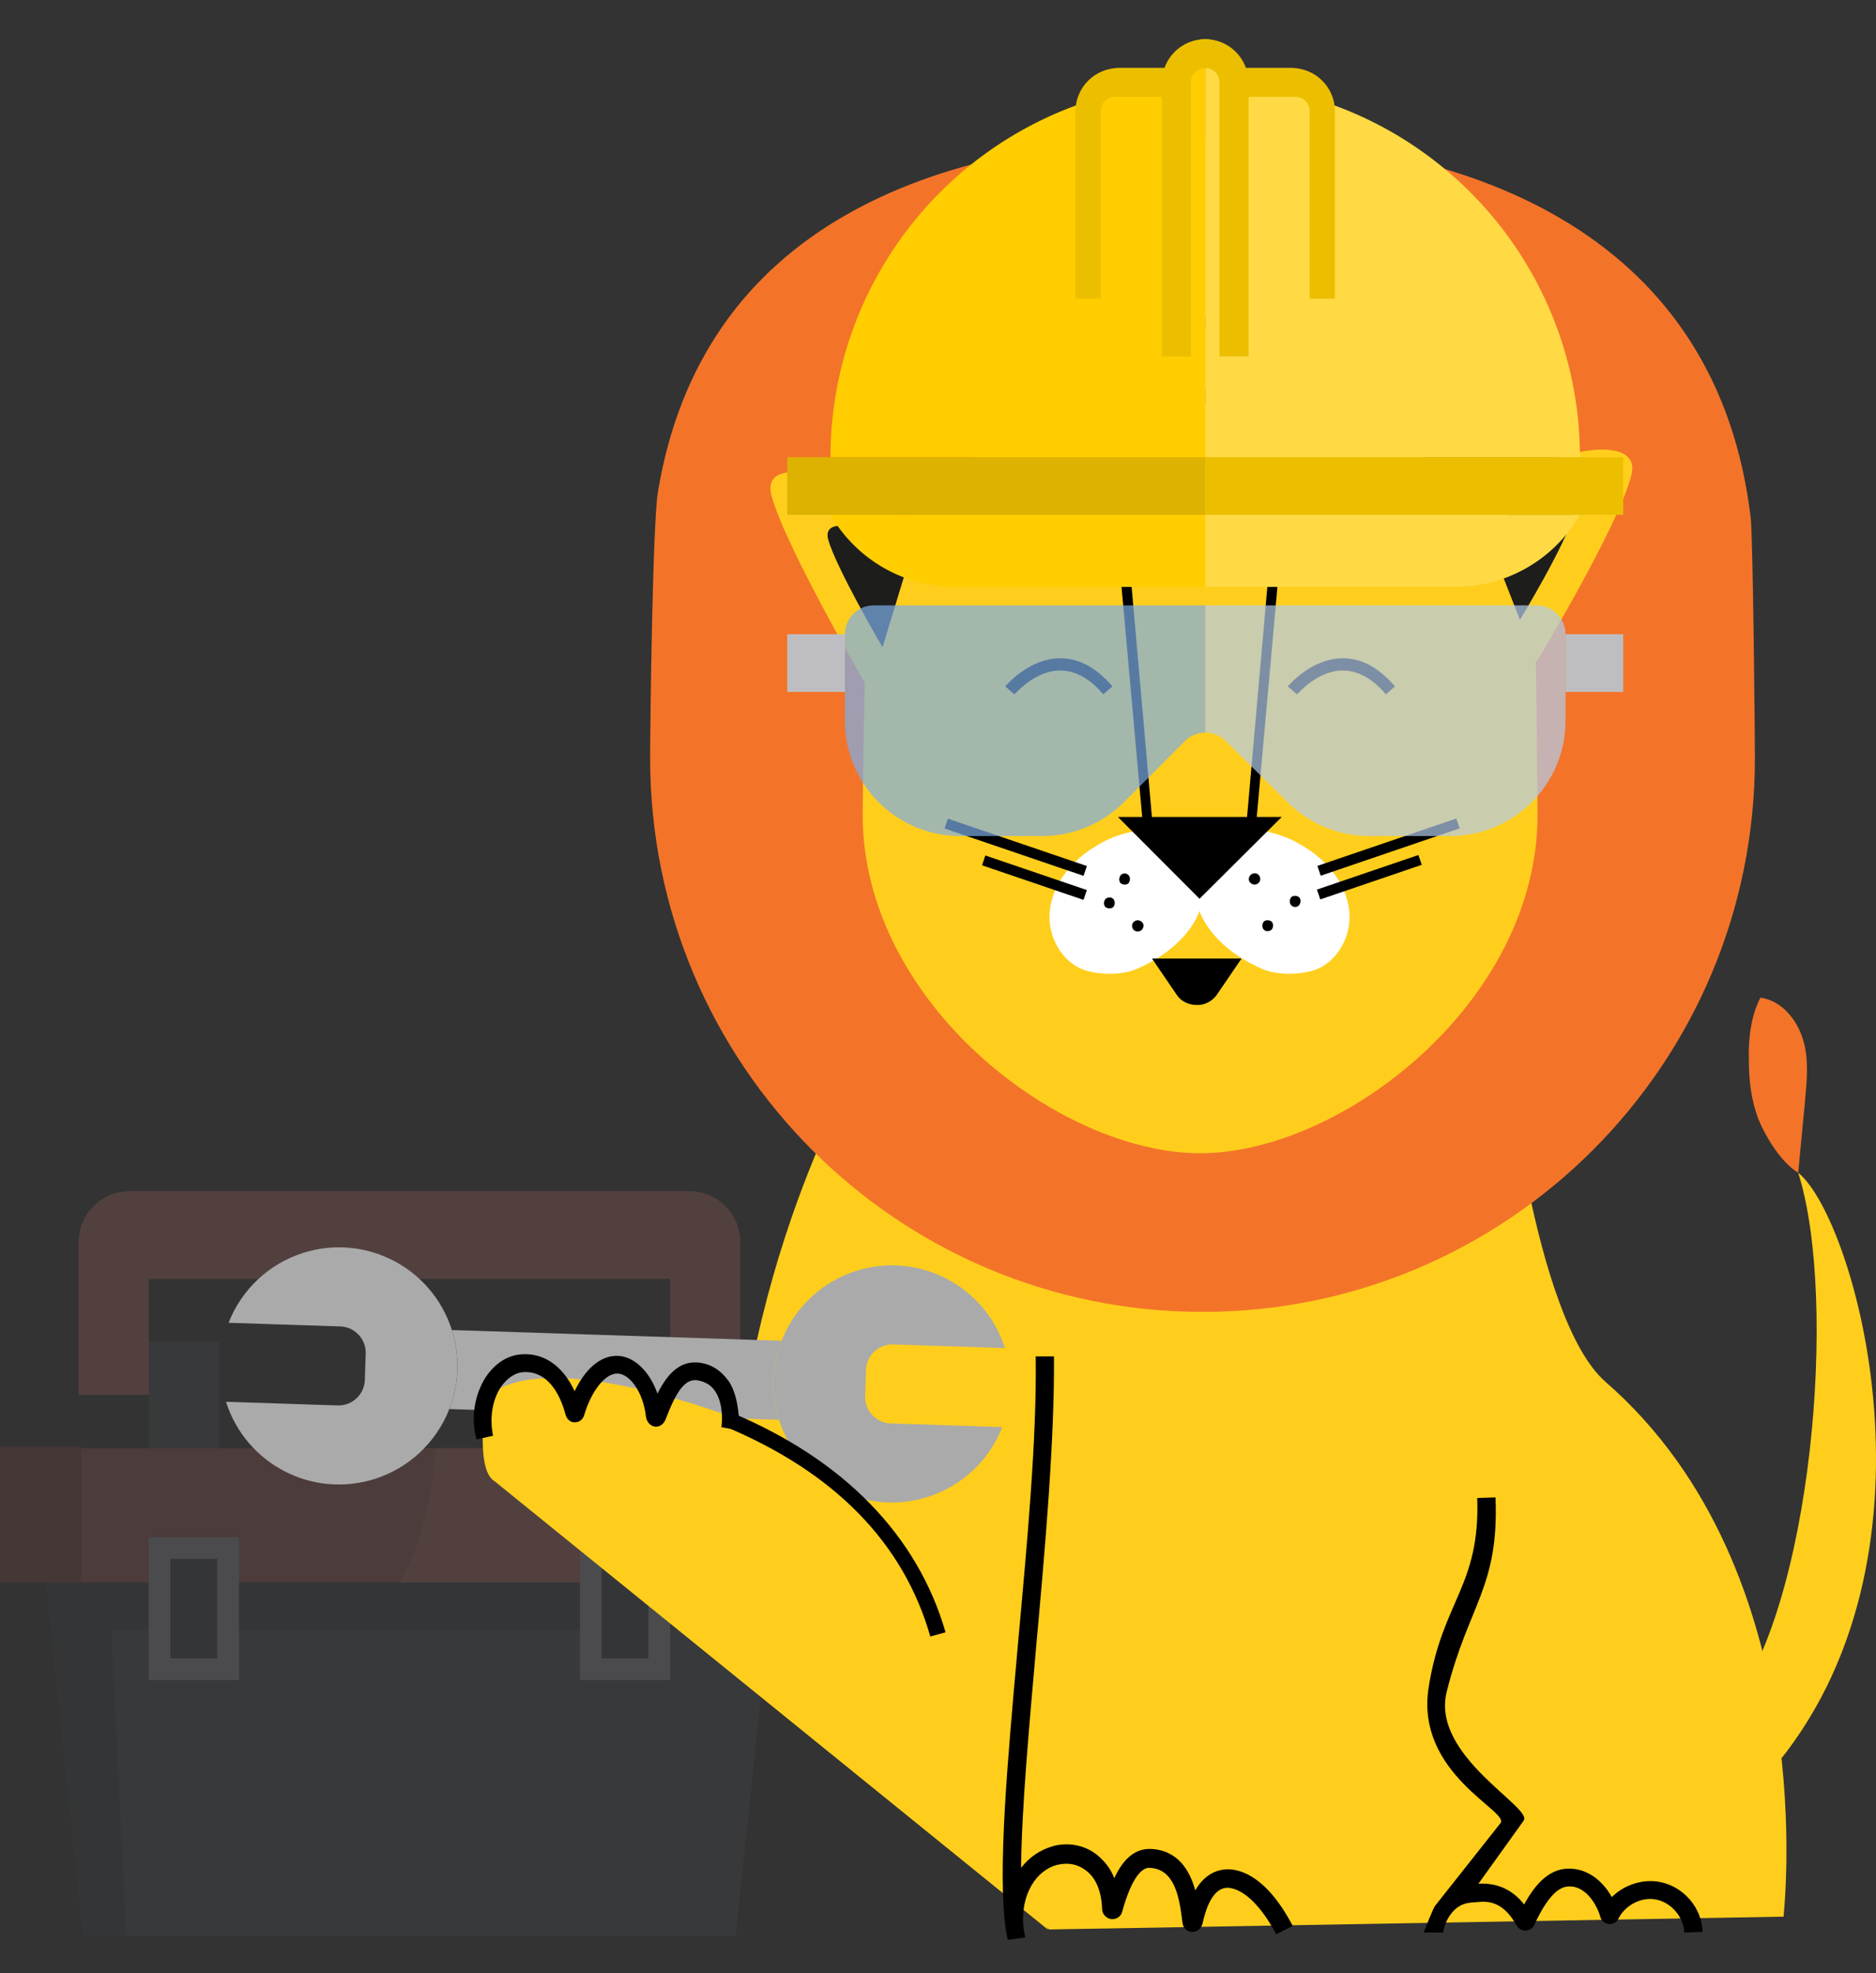 <svg
  width="252"
  height="265"
  viewBox="0 0 252 265"
  fill="none"
  xmlns="http://www.w3.org/2000/svg"
>
  <rect x="0" y="0" width="252" height="265" fill="#333333" stroke="none"/>
  <g opacity="0.25">
    <path
      d="M103.817 212.527H6.188L11.178 260H98.826L103.817 212.527Z"
      fill="#484B54"
    />
    <path
      d="M16.963 260L14.942 218.925H102.938L103.817 212.527H6.188L11.178 260"
      fill="#383A42"
    />
    <path
      d="M109.999 194.519H0V212.527H109.999V194.519Z"
      fill="#995754"
    />
    <path
      d="M109.998 194.519V212.527H53.691C56.733 207.441 58.049 200.598 58.567 194.519H109.998Z"
      fill="#B16965"
    />
    <path
      d="M10.899 194.344H0V212.527H10.899V194.344Z"
      fill="#774440"
    />
    <path
      d="M32.102 206.465H19.98V225.659H32.102V206.465Z"
      fill="#92949B"
    />
    <path
      d="M29.183 209.385H22.898V222.742H29.183V209.385Z"
      fill="#383A42"
    />
    <path
      d="M90.02 206.465H77.898V225.659H90.02V206.465Z"
      fill="#92949B"
    />
    <path
      d="M87.101 209.385H80.816V222.742H87.101V209.385Z"
      fill="#383A42"
    />
    <path
      d="M29.409 180.203H19.98V194.519H29.409V180.203Z"
      fill="#484B54"
    />
    <path
      d="M90.018 180.203H80.59V194.519H90.018V180.203Z"
      fill="#484B54"
    />
    <path
      d="M90.022 159.999H19.986H17.407C13.629 159.999 10.566 163.061 10.566 166.839V187.36H19.986V171.784H90.022V187.36H99.442V166.839C99.442 163.062 96.379 159.999 92.601 159.999C92.601 159.999 90.022 159.999 90.022 159.999Z"
      fill="#B16965"
    />
  </g>
  <path
    d="M241.548 157.519L242.448 148.093C242.694 145.224 243.021 142.355 242.203 139.65C241.385 136.945 239.34 134.404 236.476 133.995C235.167 136.536 234.84 139.568 234.922 142.437C234.922 145.142 235.249 147.847 236.231 150.388C237.213 152.765 239.258 156.125 241.548 157.519Z"
    fill="#F37429"
  />
  <path
    d="M231.977 229.976C243.43 216.287 246.948 174.403 241.548 157.518C249.157 163.584 262.41 209.566 237.785 238.008"
    fill="#FFCE1C"
  />
  <path
    d="M215.698 185.632C205.881 177.108 202.2 139.814 202.2 139.814L117.2 139.404L114.5 144.568C114.5 144.568 95.602 177.682 98.793 218.009L125.708 246.123L140.924 259.155L239.587 257.434C239.505 257.516 245.15 211.288 215.698 185.632Z"
    fill="#FFCE1C"
  />
  <path
    d="M60.699 178.646C58.044 170.268 49.1 165.628 40.722 168.283C36.135 169.736 32.452 173.187 30.703 177.67L45.701 178.158C47.655 178.222 49.187 179.857 49.123 181.811L49.008 185.348C48.944 187.301 47.309 188.833 45.355 188.77L30.357 188.281C33.012 196.66 41.956 201.3 50.334 198.645C54.921 197.192 58.604 193.741 60.353 189.258C61.691 185.867 61.813 182.117 60.699 178.646Z"
    fill="#AAAAAA"
  />
  <path
    d="M104.64 190.701C107.295 199.079 116.239 203.719 124.617 201.065C129.204 199.611 132.887 196.161 134.636 191.678L119.638 191.189C117.685 191.126 116.153 189.491 116.216 187.537L116.331 184C116.395 182.046 118.03 180.514 119.984 180.578L134.982 181.066C132.327 172.688 123.383 168.048 115.005 170.702C110.418 172.156 106.735 175.606 104.986 180.089C103.648 183.48 103.526 187.23 104.64 190.701Z"
    fill="#AAAAAA"
  />
  <path
    d="M103.895 185.364C103.95 183.555 104.319 181.77 104.987 180.088L60.701 178.646C61.816 182.116 61.694 185.866 60.355 189.257L104.642 190.699C104.085 188.978 103.832 187.172 103.895 185.364Z"
    fill="#AAAAAA"
  />
  <path
    d="M99.598 190.806C99.598 190.806 72.858 180.222 65.25 187.845C65.25 187.845 63.532 199.074 67.131 199.074H100.346L99.598 190.806Z"
    fill="#FFCE1C"
  />
  <path
    d="M228.703 259.484L226.249 259.566C226.167 257.517 224.531 255.55 222.486 255.14C220.522 254.73 218.313 255.878 217.413 257.681C217.168 258.173 216.677 258.5 216.104 258.418C215.532 258.336 215.123 258.009 214.959 257.435C214.468 255.714 212.832 253.009 210.378 253.419C209.396 253.582 207.924 254.566 206.124 258.5C205.96 258.992 205.469 259.238 204.978 259.32C204.488 259.32 203.997 259.074 203.751 258.664C202.36 256.205 200.806 255.222 198.597 255.468C197.125 255.55 196.552 255.632 195.652 256.287C194.752 257.025 194.18 258.091 193.934 259.156L193.852 259.566H191.234C191.234 259.566 192.543 256.205 192.789 255.959L201.542 244.894C202.933 243.337 190.171 238.337 191.889 226.78C193.689 215.059 198.843 213.091 198.434 201.206L200.888 201.125C201.379 213.173 197.288 215.468 194.343 227.19C192.134 235.878 206.124 242.845 204.651 244.566L198.597 253.009C201.624 252.845 203.506 254.238 204.733 255.796C206.287 252.927 208.005 251.369 209.969 251.042C212.832 250.632 215.205 252.435 216.513 254.812C218.15 253.173 220.604 252.353 222.895 252.763C226.085 253.337 228.621 256.205 228.703 259.484Z"
    fill="black"
  />
  <path
    d="M235.734 101.864C235.734 142.929 202.52 176.207 161.533 176.207C120.547 176.207 87.332 142.929 87.332 101.864C87.332 97.602 87.659 70.061 88.396 65.963C94.286 30.8 124.801 18.423 161.533 18.423C199.493 18.423 230.744 32.603 235.162 69.487C235.489 72.356 235.734 98.831 235.734 101.864Z"
    fill="#F37429"
  />
  <path
    d="M206.532 109.487C206.532 134.569 180.271 154.896 161.209 154.896C142.148 154.896 115.887 134.569 115.887 109.487C115.887 106.946 116.132 85.799 116.541 83.34C120.141 61.865 138.793 54.324 161.209 54.324C184.361 54.324 203.505 63.013 206.204 85.471C206.368 87.192 206.532 107.602 206.532 109.487Z"
    fill="#FFCE1C"
  />
  <path
    d="M122.918 72.232L116.716 92.673C116.716 92.673 105.519 73.542 103.647 66.616C101.775 59.69 117.923 65.146 122.918 72.232Z"
    fill="#FFCE1C"
  />
  <path
    d="M122.019 75.533L118.548 86.933C118.548 86.933 112.297 76.274 111.238 72.423C110.247 68.544 119.18 71.547 122.019 75.533Z"
    fill="#1D1D1B"
  />
  <path
    d="M198.28 68.13L206.389 88.926C206.389 88.926 217.47 70.604 219.161 63.734C220.81 57.034 203.395 61.383 198.28 68.13Z"
    fill="#FFCE1C"
  />
  <path
    d="M199.62 71.608L204.168 83.252C204.168 83.252 210.398 73.002 211.338 69.185C212.277 65.369 202.491 67.817 199.62 71.608Z"
    fill="#1D1D1B"
  />
  <path
    d="M161.129 118.831C159.656 121.208 162.274 127.027 169.555 130.142C171.437 130.962 174.3 130.962 176.263 130.388C179.536 129.486 181.581 125.798 181.254 122.437C180.927 118.995 178.636 116.044 175.854 114.159C172.991 112.274 171.682 112.028 168.41 111.29"
    fill="white"
  />
  <path
    d="M161.128 118.831C162.601 121.208 159.983 127.027 152.702 130.142C150.82 130.962 147.957 130.962 145.993 130.388C142.721 129.486 140.676 125.798 141.003 122.437C141.33 118.995 143.621 116.044 146.402 114.159C149.266 112.274 150.575 112.028 153.847 111.29"
    fill="white"
  />
  <path
    d="M167.917 117.601C168.163 117.273 168.654 117.191 168.981 117.437C169.308 117.683 169.39 118.175 169.145 118.502C168.899 118.83 168.408 118.912 168.081 118.666C167.672 118.421 167.672 117.929 167.917 117.601Z"
    fill="black"
  />
  <path
    d="M173.402 121.535C173.157 121.207 173.238 120.716 173.484 120.47C173.811 120.224 174.302 120.306 174.547 120.552C174.793 120.88 174.711 121.371 174.466 121.617C174.138 121.945 173.648 121.863 173.402 121.535Z"
    fill="black"
  />
  <path
    d="M169.718 124.815C169.473 124.487 169.555 123.995 169.8 123.75C170.128 123.504 170.618 123.586 170.864 123.832C171.109 124.159 171.027 124.651 170.782 124.897C170.455 125.143 169.964 125.143 169.718 124.815Z"
    fill="black"
  />
  <path
    d="M153.436 124.814C153.191 125.142 152.7 125.224 152.373 124.978C152.045 124.733 151.964 124.241 152.209 123.913C152.455 123.585 152.945 123.503 153.273 123.749C153.682 123.995 153.682 124.487 153.436 124.814Z"
    fill="black"
  />
  <path
    d="M149.59 120.798C149.836 121.126 149.754 121.617 149.509 121.863C149.181 122.109 148.69 122.027 148.445 121.781C148.2 121.453 148.281 120.962 148.527 120.716C148.854 120.47 149.345 120.47 149.59 120.798Z"
    fill="black"
  />
  <path
    d="M151.637 117.602C151.883 117.93 151.801 118.421 151.555 118.667C151.228 118.913 150.737 118.831 150.492 118.585C150.247 118.257 150.328 117.766 150.574 117.52C150.901 117.192 151.392 117.274 151.637 117.602Z"
    fill="black"
  />
  <path
    d="M163.665 112.438C162.274 112.438 161.211 112.356 161.129 112.356L161.211 110.962C163.338 111.126 166.365 111.044 167.428 110.716L170.537 75.471L186.326 77.028L186.163 78.422L171.764 76.947L168.655 111.536L168.328 111.7C167.674 112.274 165.465 112.438 163.665 112.438Z"
    fill="black"
  />
  <path
    d="M158.755 112.438C156.955 112.438 154.746 112.356 153.928 111.782L153.601 111.618L150.492 77.029L136.093 78.504L135.93 77.111L151.719 75.553L154.828 110.798C155.891 111.126 158.836 111.208 161.045 111.044L161.127 112.438C161.209 112.356 160.145 112.438 158.755 112.438Z"
    fill="black"
  />
  <path
    d="M161.13 120.716L150.168 109.732H172.175L161.13 120.716Z"
    fill="black"
  />
  <path
    d="M158.1 133.666L154.746 128.748H166.772L163.418 133.666C162.927 134.322 162.109 134.895 161.127 134.977C160.882 134.977 160.718 134.977 160.473 134.977C159.491 134.895 158.591 134.404 158.1 133.666Z"
    fill="black"
  />
  <path
    d="M195.626 109.941L176.961 116.303L177.409 117.622L196.074 111.26L195.626 109.941Z"
    fill="black"
  />
  <path
    d="M190.533 114.839L176.902 119.485L177.35 120.804L190.981 116.158L190.533 114.839Z"
    fill="black"
  />
  <path
    d="M127.33 109.962L126.883 111.281L145.55 117.64L145.998 116.321L127.33 109.962Z"
    fill="black"
  />
  <path
    d="M132.362 114.904L131.914 116.223L145.547 120.867L145.994 119.548L132.362 114.904Z"
    fill="black"
  />
  <path
    d="M148.203 93.257C146.403 91.126 144.439 90.06 142.394 90.06C138.958 90.06 136.34 93.257 136.258 93.257L135.031 92.191C135.195 92.027 138.222 88.421 142.394 88.421C142.394 88.421 142.394 88.421 142.476 88.421C145.012 88.421 147.303 89.732 149.43 92.191L148.203 93.257Z"
    fill="black"
  />
  <path
    d="M186.16 93.257C184.36 91.126 182.396 90.06 180.351 90.06C176.915 90.06 174.297 93.257 174.215 93.257L172.988 92.191C173.152 92.027 176.179 88.421 180.351 88.421C180.351 88.421 180.351 88.421 180.433 88.421C182.969 88.421 185.26 89.732 187.387 92.191L186.16 93.257Z"
    fill="black"
  />
  <path
    d="M141.574 59.816L140.184 59.406C143.129 49.243 148.774 40.062 156.382 32.768L157.364 33.833C150.001 40.882 144.519 49.898 141.574 59.816Z"
    fill="black"
  />
  <path
    d="M147.302 58.258L146.156 57.439C152.292 48.669 161.127 41.701 171.026 37.767L171.517 39.078C161.864 42.931 153.274 49.734 147.302 58.258Z"
    fill="black"
  />
  <path
    d="M157.122 59.57L155.977 58.668C163.339 49.406 173.484 42.111 184.61 38.177L185.101 39.488C174.302 43.423 164.321 50.554 157.122 59.57Z"
    fill="black"
  />
  <path
    d="M167.264 59.816L166.527 58.669C177.735 51.292 184.014 47.205 197.185 44.664L197.431 46.057C184.423 48.516 178.308 52.521 167.264 59.816Z"
    fill="black"
  />
  <path
    d="M65.984 198.583L140.84 259.238L120.674 227.599L126.794 219.318L122.546 211.531C120.133 207.106 116.963 203.139 113.18 199.808C110.279 197.254 107.049 195.102 103.575 193.409L100.037 191.684L65.984 198.583Z"
    fill="#FFCE1C"
  />
  <path
    d="M65.246 184.976C66.391 183.255 67.946 182.189 69.664 181.944C72.855 181.534 75.554 183.337 77.19 186.861C78.581 183.911 80.626 182.107 82.835 182.107C85.126 182.107 87.253 184.157 88.316 187.189C89.544 184.73 91.18 182.763 93.798 183.009C95.434 183.173 96.743 183.993 97.725 185.304C97.725 185.304 97.725 185.386 97.806 185.386C97.806 185.304 97.806 185.468 97.806 185.386C98.87 186.943 99.115 188.829 99.279 190.55C99.279 191.37 99.279 191.37 99.197 192.107L96.906 191.697C97.152 189.812 96.825 187.927 96.007 186.78C95.434 185.96 94.616 185.55 93.634 185.386C92.08 185.222 90.934 186.616 89.38 190.714C89.135 191.288 88.562 191.697 87.989 191.615C87.335 191.534 86.844 190.96 86.762 190.222C86.353 186.78 84.471 184.484 82.917 184.484C81.281 184.484 79.481 186.78 78.499 189.976C78.336 190.632 77.845 191.042 77.19 191.042C76.618 191.042 76.127 190.632 75.963 189.976C74.9 186.042 72.773 183.993 70.073 184.321C69.009 184.484 68.028 185.222 67.291 186.288C66.146 188.009 65.737 190.386 66.228 192.845L64.019 193.337C63.201 190.386 63.774 187.271 65.246 184.976Z"
    fill="black"
  />
  <path
    d="M135.36 260.549C135.279 260.139 135.197 259.647 135.115 259.237C133.97 251.286 135.36 236.369 136.751 220.713C137.978 207.189 139.287 193.255 139.124 182.189H141.578C141.66 193.419 140.433 207.435 139.205 220.959C138.224 232.106 137.242 242.844 137.16 250.877C138.306 249.401 139.778 248.418 141.578 247.926C143.623 247.434 145.75 247.844 147.386 249.155C148.368 249.975 149.186 250.959 149.677 252.27C150.659 250.139 152.131 248.336 154.422 248.336C158.185 248.418 159.821 251.204 160.558 253.909C162.194 251.041 164.566 250.959 165.63 251.123C169.311 251.696 172.011 255.549 173.647 258.663L171.438 259.811C169.475 256.122 167.266 253.909 165.221 253.581C162.93 253.254 161.949 256.45 161.539 258.335C161.376 259.073 160.803 259.483 160.149 259.483C159.494 259.483 158.922 258.991 158.84 258.254C158.84 258.09 158.758 257.844 158.758 257.598C158.349 254.401 157.613 250.959 154.34 250.877C153.604 250.877 152.131 251.696 150.741 256.778C150.577 257.434 149.923 257.844 149.268 257.762C148.614 257.68 148.041 257.106 148.041 256.368C147.959 254.073 147.223 252.188 145.832 251.204C144.769 250.385 143.46 250.139 142.069 250.467C139.287 251.123 136.997 254.401 137.488 258.991C137.569 259.401 137.651 259.893 137.733 260.221L135.36 260.549Z"
    fill="black"
  />
  <path
    d="M124.968 219.813C121.368 207.19 112.042 197.682 97.234 191.535L98.052 189.649C113.269 195.961 123.25 206.206 127.013 219.239L124.968 219.813Z"
    fill="black"
  />
  <g clipPath="url(#clip0)">
    <path
      d="M210.297 85.186H218.041V92.93H210.297V85.186Z"
      fill="#BEBEC2"
    />
    <path
      d="M161.896 5.264C159.757 5.264 158.024 6.997 158.024 9.136H150.279C148.141 9.136 146.407 10.87 146.407 13.008V13.511C125.63 20.226 111.553 39.574 111.559 61.409H161.896V5.264Z"
      fill="#FFCD00"
    />
    <path
      d="M212.232 61.409C212.237 39.574 198.16 20.226 177.383 13.511V13.008C177.383 10.87 175.649 9.136 173.511 9.136H165.767C165.767 6.997 164.033 5.264 161.895 5.264V61.409H212.232Z"
      fill="#FFDA44"
    />
    <path
      d="M161.895 61.409H105.75V69.153H161.895V61.409Z"
      fill="#DDB200"
    />
    <path
      d="M212.232 61.409H161.895V69.153H218.04V61.409H212.232Z"
      fill="#EBBF00"
    />
    <path
      d="M111.559 69.153L111.727 69.434C115.226 75.266 121.528 78.834 128.329 78.834H161.896V69.153H111.559Z"
      fill="#FFCD00"
    />
    <path
      d="M161.895 78.834H195.461C202.262 78.834 208.565 75.266 212.063 69.434L212.232 69.153H161.895V78.834Z"
      fill="#FFDA44"
    />
    <path
      opacity="0.7"
      d="M164.636 99.513L173.019 107.809C175.919 110.679 179.833 112.29 183.913 112.291H194.807C203.362 112.291 210.296 105.357 210.296 96.802V85.186C210.296 83.048 208.562 81.314 206.424 81.314H161.895V98.396C162.92 98.389 163.907 98.791 164.636 99.513Z"
      fill="#B2CCEB"
    />
    <path
      opacity="0.7"
      d="M113.492 85.186V96.802C113.492 105.357 120.426 112.291 128.981 112.291H140.016C144.131 112.291 148.077 110.653 150.984 107.739L159.165 99.534C159.887 98.807 160.868 98.398 161.893 98.396V81.314H117.364C115.226 81.314 113.492 83.048 113.492 85.186Z"
      fill="#7DAFE9"
    />
    <path
      d="M105.75 85.186H113.494V92.93H105.75V85.186Z"
      fill="#BEBEC2"
    />
    <path
      d="M157.946 47.857H156.085V13.008H149.794C148.725 13.008 147.858 13.875 147.858 14.944V40.113C147.858 40.113 147.453 40.113 146.384 40.113C145.315 40.113 144.469 40.113 144.469 40.113V14.944C144.469 11.737 147.069 9.136 150.277 9.136H158.021C159.09 9.136 159.957 10.003 159.957 11.072V47.857H157.946Z"
      fill="#EBBF00"
    />
    <path
      d="M165.842 43.864C164.773 43.864 163.83 48.536 163.83 47.467V11.072C163.83 10.003 162.963 9.136 161.894 9.136C160.825 9.136 159.958 10.003 159.958 11.072V47.857H156.086V11.072C156.086 7.864 158.687 5.264 161.894 5.264C165.102 5.264 167.702 7.864 167.702 11.072V47.345C167.702 48.414 166.911 43.864 165.842 43.864Z"
      fill="#EBBF00"
    />
    <path
      d="M165.844 47.857H163.832V11.072C163.832 10.003 164.699 9.136 165.768 9.136H173.512C176.72 9.136 179.32 11.737 179.32 14.944V40.113C179.32 40.113 178.423 40.113 177.353 40.113C176.284 40.113 175.932 40.113 175.932 40.113V14.944C175.932 13.875 175.065 13.008 173.996 13.008H167.704V47.857H165.844Z"
      fill="#EBBF00"
    />
  </g>
  <defs>
    <clipPath id="clip0">
      <rect
        width="112.29"
        height="112.29"
        fill="white"
        transform="translate(105.75)"
      />
    </clipPath>
  </defs>
</svg>
